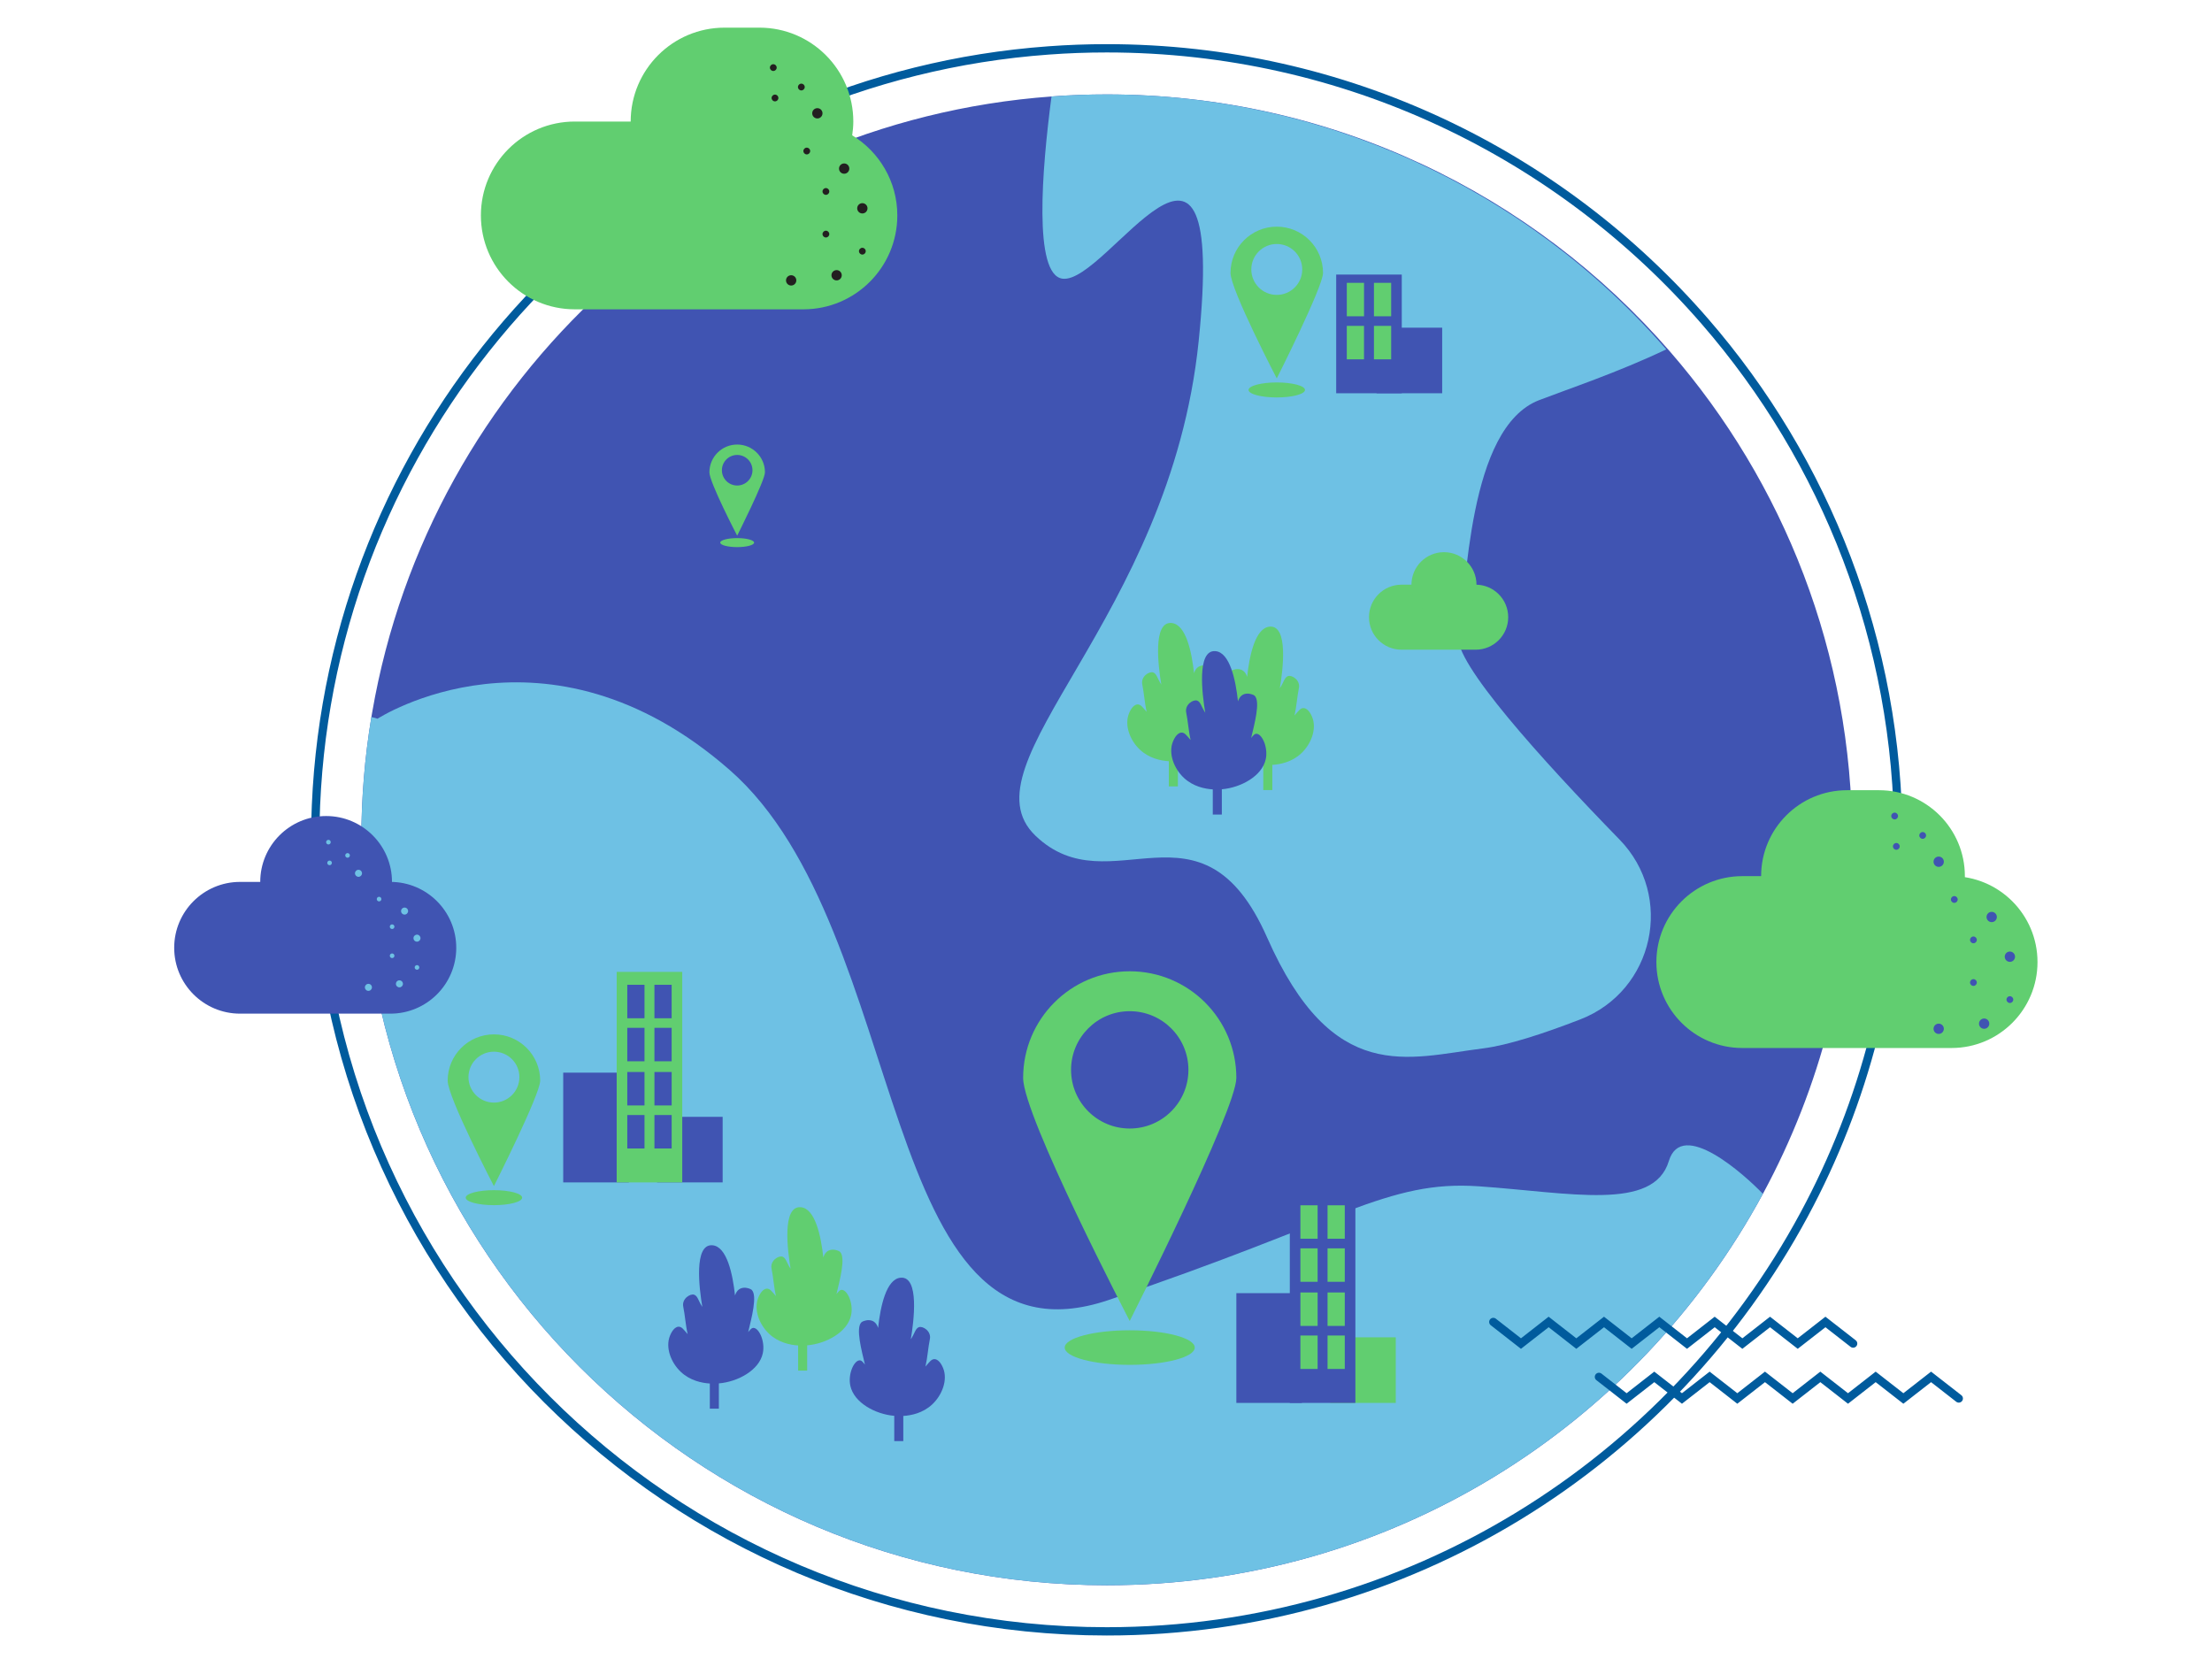 <svg xmlns="http://www.w3.org/2000/svg" width="200" height="150" viewBox="0 0 800 600" fill="none" data-reactroot=""><path d="M669.871 303.732C669.871 349.918 658.258 393.4 637.78 431.401C637.706 431.52 637.647 431.652 637.573 431.771C592.008 516.061 502.827 573.328 400.275 573.328C251.39 573.328 130.68 452.633 130.68 303.732C130.68 288.618 131.921 273.799 134.314 259.349C134.403 258.772 134.506 258.181 134.61 257.606C155.398 137.043 256.265 43.888 380.477 34.876C387.008 34.388 393.612 34.151 400.275 34.151C481.64 34.151 554.583 70.187 604.005 127.173C645.049 174.482 669.871 236.211 669.871 303.732Z" fill="#4054b2"></path><path d="M686.553 303.727C686.553 352.77 674.222 398.942 652.477 439.294C604.156 529.018 509.333 590 400.281 590C242.185 590 114.008 461.839 114.008 303.727C114.008 287.035 115.435 270.671 118.181 254.747C140.255 126.726 247.362 27.808 379.258 18.239C386.192 17.721 393.205 17.47 400.281 17.47C486.679 17.47 564.134 55.735 616.613 116.246C660.196 166.482 686.553 232.03 686.553 303.727Z" stroke="#005B9D" stroke-width="3" stroke-miterlimit="10"></path><path d="M637.573 431.761C592.008 516.051 502.827 573.318 400.275 573.318C251.39 573.318 130.68 452.623 130.68 303.722C130.68 288.607 131.921 273.789 134.314 259.338C135.068 259.486 135.792 259.693 136.545 259.929C136.545 259.929 197.447 220.377 263.86 278.443C330.272 336.493 316.089 498.749 400.881 470.189C485.674 441.615 501.69 426.767 534.829 429.042C567.955 431.332 598.036 438.187 603.562 419.896C608.26 404.382 630.969 424.89 637.573 431.761Z" fill="#6ec1e4"></path><path d="M585.72 303.628C605.681 324.121 598.234 358.31 571.566 368.667C558.268 373.824 545.326 378.049 536.328 379.172C509.172 382.57 482.001 392.765 458.243 338.999C434.47 285.249 401.656 328.258 374.5 302.255C347.329 276.265 423.153 224.14 433.51 123.421C443.867 22.701 400.518 103.046 384.236 100.785C373.717 99.323 376.79 61.499 380.291 34.904C380.395 34.89 380.483 34.875 380.587 34.875C386.984 34.387 393.618 34.151 400.282 34.151C477.923 34.151 551.649 67.749 602.622 126.36C585.085 134.708 567.252 140.647 556.702 144.696C530.669 154.669 530.669 212.822 527.433 229.799C525.601 239.403 557.604 274.758 585.72 303.628Z" fill="#6ec1e4"></path><path d="M261.355 403.919H237.641V427.633H261.355V403.919Z" fill="#4054b2"></path><path d="M227.409 387.94H203.695V427.636H227.409V387.94Z" fill="#4054b2"></path><path d="M308.207 48.938C308.447 47.307 308.613 45.653 308.613 43.957C308.613 25.203 293.41 10 274.656 10H262.05C243.297 10 228.094 25.203 228.094 43.957H207.878C189.125 43.957 173.922 59.16 173.922 77.913C173.922 96.667 189.125 111.87 207.878 111.87H290.569C309.323 111.87 324.526 96.667 324.526 77.913C324.526 65.628 317.979 54.899 308.207 48.938Z" fill="#61ce70"></path><path d="M461.758 81.978C452.52 81.978 445.031 89.467 445.031 98.712C445.031 104.738 461.758 136.86 461.758 136.86C461.758 136.86 478.492 103.7 478.492 98.712C478.492 89.467 471.004 81.978 461.758 81.978ZM461.758 106.656C456.674 106.656 452.552 102.533 452.552 97.449C452.552 92.365 456.674 88.242 461.758 88.242C466.849 88.242 470.972 92.365 470.972 97.449C470.972 102.533 466.849 106.656 461.758 106.656Z" fill="#61ce70"></path><path d="M461.762 143.74C467.398 143.74 471.966 142.525 471.966 141.028C471.966 139.53 467.398 138.315 461.762 138.315C456.127 138.315 451.559 139.53 451.559 141.028C451.559 142.525 456.127 143.74 461.762 143.74Z" fill="#61ce70"></path><path d="M178.633 374.092C169.395 374.092 161.906 381.58 161.906 390.826C161.906 396.852 178.633 428.973 178.633 428.973C178.633 428.973 195.367 395.814 195.367 390.826C195.367 381.58 187.879 374.092 178.633 374.092ZM178.633 398.769C173.549 398.769 169.427 394.647 169.427 389.563C169.427 384.478 173.549 380.356 178.633 380.356C183.724 380.356 187.847 384.478 187.847 389.563C187.847 394.647 183.724 398.769 178.633 398.769Z" fill="#61ce70"></path><path d="M178.637 435.865C184.273 435.865 188.841 434.65 188.841 433.153C188.841 431.655 184.273 430.44 178.637 430.44C173.002 430.44 168.434 431.655 168.434 433.153C168.434 434.65 173.002 435.865 178.637 435.865Z" fill="#61ce70"></path><path d="M266.61 160.776C261.063 160.776 256.566 165.273 256.566 170.824C256.566 174.443 266.61 193.73 266.61 193.73C266.61 193.73 276.658 173.819 276.658 170.824C276.658 165.273 272.162 160.776 266.61 160.776ZM266.61 175.594C263.558 175.594 261.082 173.119 261.082 170.066C261.082 167.013 263.558 164.538 266.61 164.538C269.667 164.538 272.143 167.013 272.143 170.066C272.143 173.119 269.667 175.594 266.61 175.594Z" fill="#61ce70"></path><path d="M266.607 197.87C269.991 197.87 272.734 197.141 272.734 196.242C272.734 195.342 269.991 194.613 266.607 194.613C263.224 194.613 260.48 195.342 260.48 196.242C260.48 197.141 263.224 197.87 266.607 197.87Z" fill="#61ce70"></path><path d="M540.07 478.108L550.079 485.917L560.087 478.108L570.096 485.917L580.108 478.108L590.112 485.917L600.121 478.108L610.13 485.917L620.139 478.108L630.15 485.917L640.156 478.108L650.171 485.917L660.193 478.108L670.214 485.917" stroke="#005B9D" stroke-width="3" stroke-miterlimit="10" stroke-linecap="round"></path><path d="M578.277 497.971L588.286 505.779L598.294 497.971L608.304 505.779L618.315 497.971L628.319 505.779L638.328 497.971L648.337 505.779L658.346 497.971L668.357 505.779L678.363 497.971L688.378 505.779L698.4 497.971L708.421 505.779" stroke="#005B9D" stroke-width="3" stroke-miterlimit="10" stroke-linecap="round"></path><path d="M444.26 256.531C445.013 256.459 445.473 257.061 446.279 258.04C445.137 253.176 442.823 244.778 445.044 242.729C445.537 242.274 449.732 240.545 451.04 244.8C451.868 237.158 453.957 227.04 459.229 226.634C466.057 226.109 463.966 242.439 462.872 248.916C464.386 246.6 464.501 245.024 465.796 244.529C467.173 244.003 470.377 245.945 469.758 248.893C469.146 251.808 468.91 255.596 468.168 258.778C469.606 257.163 470.314 255.992 471.543 256.095C473.315 256.243 474.38 258.885 474.575 259.368C476.291 263.627 474.202 269.102 470.61 272.462C467.241 275.613 463.031 276.454 460.156 276.633V285.731H456.883V276.59C450.054 276.022 442.303 271.846 440.995 265.697C440.108 261.523 442.249 256.725 444.26 256.531Z" fill="#61ce70"></path><path d="M438.62 255.206C437.868 255.134 437.407 255.735 436.602 256.715C437.744 251.851 440.057 243.453 437.836 241.403C437.343 240.949 433.148 239.22 431.84 243.475C431.013 235.832 428.923 225.715 423.651 225.309C416.823 224.784 418.915 241.114 420.008 247.591C418.494 245.275 418.379 243.699 417.084 243.204C415.708 242.678 412.503 244.619 413.122 247.568C413.734 250.482 413.971 254.27 414.712 257.452C413.274 255.838 412.566 254.667 411.337 254.77C409.565 254.918 408.5 257.56 408.306 258.043C406.589 262.302 408.678 267.777 412.27 271.136C415.639 274.288 419.849 275.129 422.724 275.308V284.406H425.997V275.265C432.826 274.696 440.577 270.52 441.885 264.371C442.773 260.198 440.631 255.4 438.62 255.206Z" fill="#61ce70"></path><path d="M454.515 265.389C453.762 265.316 453.301 265.918 452.496 266.897C453.638 262.034 455.952 253.635 453.73 251.586C453.238 251.131 449.042 249.403 447.734 253.658C446.907 246.015 444.818 235.898 439.546 235.492C432.717 234.967 434.809 251.296 435.903 257.774C434.389 255.457 434.274 253.881 432.979 253.386C431.602 252.861 428.397 254.802 429.017 257.751C429.628 260.665 429.865 264.453 430.607 267.635C429.169 266.021 428.461 264.85 427.232 264.952C425.46 265.1 424.395 267.743 424.2 268.225C422.484 272.484 424.572 277.96 428.164 281.319C431.533 284.47 435.744 285.311 438.618 285.49V294.589H441.892V285.447C448.721 284.879 456.472 280.703 457.779 274.554C458.667 270.38 456.526 265.582 454.515 265.389Z" fill="#4054b2"></path><path d="M310.795 491.993C311.548 491.921 312.009 492.523 312.814 493.502C311.672 488.638 309.358 480.24 311.58 478.19C312.072 477.736 316.268 476.007 317.576 480.262C318.403 472.62 320.492 462.502 325.764 462.096C332.593 461.571 330.501 477.901 329.407 484.378C330.921 482.062 331.036 480.486 332.331 479.991C333.708 479.465 336.913 481.406 336.293 484.355C335.682 487.269 335.445 491.057 334.703 494.239C336.141 492.625 336.849 491.454 338.078 491.557C339.85 491.705 340.915 494.347 341.11 494.83C342.826 499.089 340.738 504.564 337.146 507.924C333.777 511.075 329.566 511.916 326.692 512.095V521.193H323.418V512.052C316.589 511.483 308.838 507.308 307.531 501.159C306.643 496.985 308.784 492.187 310.795 491.993Z" fill="#4054b2"></path><path d="M272.612 480.263C271.86 480.19 271.399 480.792 270.594 481.771C271.736 476.908 274.05 468.509 271.828 466.46C271.335 466.005 267.14 464.277 265.832 468.532C265.005 460.889 262.915 450.772 257.643 450.366C250.815 449.841 252.907 466.17 254.001 472.648C252.487 470.331 252.372 468.755 251.076 468.26C249.7 467.734 246.495 469.676 247.114 472.625C247.726 475.539 247.963 479.327 248.705 482.509C247.266 480.895 246.559 479.724 245.329 479.826C243.558 479.974 242.492 482.617 242.298 483.099C240.581 487.358 242.67 492.834 246.262 496.193C249.631 499.344 253.841 500.185 256.716 500.364V509.463H259.989V500.321C266.818 499.753 274.569 495.577 275.877 489.428C276.765 485.254 274.623 480.456 272.612 480.263Z" fill="#4054b2"></path><path d="M304.546 466.5C303.793 466.428 303.333 467.029 302.527 468.009C303.669 463.145 305.983 454.747 303.762 452.697C303.269 452.243 299.074 450.514 297.766 454.769C296.938 447.126 294.849 437.009 289.577 436.603C282.749 436.078 284.84 452.408 285.934 458.885C284.42 456.569 284.305 454.993 283.01 454.498C281.633 453.972 278.429 455.913 279.048 458.862C279.66 461.776 279.896 465.564 280.638 468.746C279.2 467.132 278.492 465.961 277.263 466.064C275.491 466.212 274.426 468.854 274.231 469.337C272.515 473.596 274.604 479.071 278.196 482.43C281.565 485.582 285.775 486.422 288.65 486.602V495.7H291.923V486.559C298.752 485.99 306.503 481.814 307.811 475.665C308.698 471.492 306.557 466.694 304.546 466.5Z" fill="#61ce70"></path><path d="M506.968 99.3H483.254V142.229H506.968V99.3Z" fill="#4054b2"></path><path d="M521.581 118.511H497.867V142.225H521.581V118.511Z" fill="#4054b2"></path><path d="M504.8 483.665H481.086V507.379H504.8V483.665Z" fill="#61ce70"></path><path d="M493.318 102.292H487.09V114.389H493.318V102.292Z" fill="#61ce70"></path><path d="M503.134 102.293H496.906V114.389H503.134V102.293Z" fill="#61ce70"></path><path d="M493.314 117.858H487.086V129.955H493.314V117.858Z" fill="#61ce70"></path><path d="M503.134 117.858H496.906V129.955H503.134V117.858Z" fill="#61ce70"></path><path d="M490.191 431.239H466.477V507.379H490.191V431.239Z" fill="#4054b2"></path><path d="M470.855 467.686H447.141V507.381H470.855V467.686Z" fill="#4054b2"></path><path d="M476.54 467.441H470.312V479.538H476.54V467.441Z" fill="#61ce70"></path><path d="M486.357 467.44H480.129V479.537H486.357V467.44Z" fill="#61ce70"></path><path d="M476.537 483.006H470.309V495.102H476.537V483.006Z" fill="#61ce70"></path><path d="M486.357 483.006H480.129V495.102H486.357V483.006Z" fill="#61ce70"></path><path d="M476.537 435.911H470.309V448.008H476.537V435.911Z" fill="#61ce70"></path><path d="M486.357 435.912H480.129V448.009H486.357V435.912Z" fill="#61ce70"></path><path d="M476.537 451.483H470.309V463.58H476.537V451.483Z" fill="#61ce70"></path><path d="M486.357 451.483H480.129V463.58H486.357V451.483Z" fill="#61ce70"></path><path d="M246.745 351.494H223.031V427.634H246.745V351.494Z" fill="#61ce70"></path><path d="M233.091 387.7H226.863V399.797H233.091V387.7Z" fill="#4054b2"></path><path d="M242.915 387.7H236.688V399.797H242.915V387.7Z" fill="#4054b2"></path><path d="M233.091 403.266H226.863V415.362H233.091V403.266Z" fill="#4054b2"></path><path d="M242.915 403.266H236.688V415.362H242.915V403.266Z" fill="#4054b2"></path><path d="M233.091 356.165H226.863V368.262H233.091V356.165Z" fill="#4054b2"></path><path d="M242.912 356.165H236.684V368.262H242.912V356.165Z" fill="#4054b2"></path><path d="M233.091 371.73H226.863V383.827H233.091V371.73Z" fill="#4054b2"></path><path d="M242.912 371.73H236.684V383.827H242.912V371.73Z" fill="#4054b2"></path><path d="M408.579 351.277C387.288 351.277 370.031 368.535 370.031 389.84C370.031 403.727 408.579 477.75 408.579 477.75C408.579 477.75 447.141 401.335 447.141 389.84C447.141 368.535 429.884 351.277 408.579 351.277ZM408.579 408.146C396.862 408.146 387.362 398.645 387.362 386.929C387.362 375.213 396.862 365.712 408.579 365.712C420.31 365.712 429.81 375.213 429.81 386.929C429.81 398.645 420.31 408.146 408.579 408.146Z" fill="#61ce70"></path><path d="M408.585 493.617C421.571 493.617 432.099 490.819 432.099 487.367C432.099 483.915 421.571 481.117 408.585 481.117C395.598 481.117 385.07 483.915 385.07 487.367C385.07 490.819 395.598 493.617 408.585 493.617Z" fill="#61ce70"></path><path d="M279.675 25.673C280.352 25.673 280.901 25.124 280.901 24.447C280.901 23.77 280.352 23.221 279.675 23.221C278.998 23.221 278.449 23.77 278.449 24.447C278.449 25.124 278.998 25.673 279.675 25.673Z" fill="#231F20"></path><path d="M289.816 32.703C290.493 32.703 291.042 32.154 291.042 31.477C291.042 30.8 290.493 30.251 289.816 30.251C289.139 30.251 288.59 30.8 288.59 31.477C288.59 32.154 289.139 32.703 289.816 32.703Z" fill="#231F20"></path><path d="M280.285 36.663C280.962 36.663 281.511 36.114 281.511 35.437C281.511 34.76 280.962 34.211 280.285 34.211C279.607 34.211 279.059 34.76 279.059 35.437C279.059 36.114 279.607 36.663 280.285 36.663Z" fill="#231F20"></path><path d="M311.882 92.067C312.559 92.067 313.108 91.518 313.108 90.841C313.108 90.164 312.559 89.615 311.882 89.615C311.205 89.615 310.656 90.164 310.656 90.841C310.656 91.518 311.205 92.067 311.882 92.067Z" fill="#231F20"></path><path d="M298.699 70.472C299.376 70.472 299.925 69.923 299.925 69.246C299.925 68.568 299.376 68.019 298.699 68.019C298.022 68.019 297.473 68.568 297.473 69.246C297.473 69.923 298.022 70.472 298.699 70.472Z" fill="#231F20"></path><path d="M291.781 55.85C292.458 55.85 293.007 55.301 293.007 54.624C293.007 53.947 292.458 53.398 291.781 53.398C291.104 53.398 290.555 53.947 290.555 54.624C290.555 55.301 291.104 55.85 291.781 55.85Z" fill="#231F20"></path><path d="M298.699 85.886C299.376 85.886 299.925 85.337 299.925 84.66C299.925 83.983 299.376 83.434 298.699 83.434C298.022 83.434 297.473 83.983 297.473 84.66C297.473 85.337 298.022 85.886 298.699 85.886Z" fill="#231F20"></path><path d="M305.304 62.836C306.333 62.836 307.167 62.002 307.167 60.973C307.167 59.944 306.333 59.11 305.304 59.11C304.275 59.11 303.441 59.944 303.441 60.973C303.441 62.002 304.275 62.836 305.304 62.836Z" fill="#231F20"></path><path d="M311.882 77.2C312.911 77.2 313.745 76.366 313.745 75.337C313.745 74.308 312.911 73.475 311.882 73.475C310.853 73.475 310.02 74.308 310.02 75.337C310.02 76.366 310.853 77.2 311.882 77.2Z" fill="#231F20"></path><path d="M286.136 103.268C287.165 103.268 287.999 102.434 287.999 101.406C287.999 100.377 287.165 99.543 286.136 99.543C285.107 99.543 284.273 100.377 284.273 101.406C284.273 102.434 285.107 103.268 286.136 103.268Z" fill="#231F20"></path><path d="M295.609 42.841C296.637 42.841 297.471 42.007 297.471 40.979C297.471 39.95 296.637 39.116 295.609 39.116C294.58 39.116 293.746 39.95 293.746 40.979C293.746 42.007 294.58 42.841 295.609 42.841Z" fill="#231F20"></path><path d="M302.57 101.411C303.598 101.411 304.432 100.577 304.432 99.548C304.432 98.519 303.598 97.686 302.57 97.686C301.541 97.686 300.707 98.519 300.707 99.548C300.707 100.577 301.541 101.411 302.57 101.411Z" fill="#231F20"></path><path d="M705.812 379.024H630.132C612.968 379.024 599.055 365.11 599.055 347.946V347.946C599.055 330.783 612.968 316.869 630.132 316.869H705.812C722.975 316.869 736.889 330.783 736.889 347.946V347.946C736.889 365.11 722.975 379.024 705.812 379.024Z" fill="#61ce70"></path><path d="M679.548 347.946H668.011C650.847 347.946 636.934 334.032 636.934 316.868V316.868C636.934 299.705 650.847 285.791 668.011 285.791H679.548C696.712 285.791 710.625 299.705 710.625 316.868V316.868C710.625 334.032 696.712 347.946 679.548 347.946Z" fill="#61ce70"></path><path d="M685.222 296.352C685.899 296.352 686.448 295.803 686.448 295.126C686.448 294.449 685.899 293.9 685.222 293.9C684.545 293.9 683.996 294.449 683.996 295.126C683.996 295.803 684.545 296.352 685.222 296.352Z" fill="#4054b2"></path><path d="M695.363 303.373C696.04 303.373 696.589 302.824 696.589 302.147C696.589 301.47 696.04 300.921 695.363 300.921C694.686 300.921 694.137 301.47 694.137 302.147C694.137 302.824 694.686 303.373 695.363 303.373Z" fill="#4054b2"></path><path d="M685.835 307.333C686.512 307.333 687.061 306.784 687.061 306.107C687.061 305.43 686.512 304.881 685.835 304.881C685.158 304.881 684.609 305.43 684.609 306.107C684.609 306.784 685.158 307.333 685.835 307.333Z" fill="#4054b2"></path><path d="M726.902 362.743C727.579 362.743 728.128 362.194 728.128 361.517C728.128 360.84 727.579 360.291 726.902 360.291C726.225 360.291 725.676 360.84 725.676 361.517C725.676 362.194 726.225 362.743 726.902 362.743Z" fill="#4054b2"></path><path d="M713.718 341.146C714.395 341.146 714.944 340.597 714.944 339.92C714.944 339.243 714.395 338.694 713.718 338.694C713.041 338.694 712.492 339.243 712.492 339.92C712.492 340.597 713.041 341.146 713.718 341.146Z" fill="#4054b2"></path><path d="M706.8 326.533C707.477 326.533 708.026 325.984 708.026 325.307C708.026 324.63 707.477 324.081 706.8 324.081C706.123 324.081 705.574 324.63 705.574 325.307C705.574 325.984 706.123 326.533 706.8 326.533Z" fill="#4054b2"></path><path d="M713.718 356.568C714.395 356.568 714.944 356.019 714.944 355.342C714.944 354.665 714.395 354.116 713.718 354.116C713.041 354.116 712.492 354.665 712.492 355.342C712.492 356.019 713.041 356.568 713.718 356.568Z" fill="#4054b2"></path><path d="M720.324 333.505C721.352 333.505 722.186 332.672 722.186 331.643C722.186 330.614 721.352 329.78 720.324 329.78C719.295 329.78 718.461 330.614 718.461 331.643C718.461 332.672 719.295 333.505 720.324 333.505Z" fill="#4054b2"></path><path d="M726.902 347.869C727.93 347.869 728.764 347.035 728.764 346.006C728.764 344.977 727.93 344.144 726.902 344.144C725.873 344.144 725.039 344.977 725.039 346.006C725.039 347.035 725.873 347.869 726.902 347.869Z" fill="#4054b2"></path><path d="M701.156 373.938C702.184 373.938 703.018 373.104 703.018 372.075C703.018 371.047 702.184 370.213 701.156 370.213C700.127 370.213 699.293 371.047 699.293 372.075C699.293 373.104 700.127 373.938 701.156 373.938Z" fill="#4054b2"></path><path d="M701.156 313.516C702.184 313.516 703.018 312.682 703.018 311.654C703.018 310.625 702.184 309.791 701.156 309.791C700.127 309.791 699.293 310.625 699.293 311.654C699.293 312.682 700.127 313.516 701.156 313.516Z" fill="#4054b2"></path><path d="M717.589 372.08C718.618 372.08 719.452 371.246 719.452 370.217C719.452 369.188 718.618 368.354 717.589 368.354C716.56 368.354 715.727 369.188 715.727 370.217C715.727 371.246 716.56 372.08 717.589 372.08Z" fill="#4054b2"></path><path d="M141.186 366.601H86.825C73.667 366.601 63 355.935 63 342.777V342.777C63 329.619 73.667 318.952 86.825 318.952H141.186C154.344 318.952 165.011 329.619 165.011 342.777V342.777C165.011 355.935 154.344 366.601 141.186 366.601Z" fill="#4054b2"></path><path d="M117.942 342.778H117.942C104.784 342.778 94.117 332.111 94.117 318.953V318.953C94.117 305.795 104.784 295.129 117.942 295.129H117.942C131.1 295.129 141.766 305.795 141.766 318.953V318.953C141.766 332.111 131.1 342.778 117.942 342.778Z" fill="#4054b2"></path><path d="M118.782 305.41C119.244 305.41 119.618 305.036 119.618 304.574C119.618 304.112 119.244 303.737 118.782 303.737C118.32 303.737 117.945 304.112 117.945 304.574C117.945 305.036 118.32 305.41 118.782 305.41Z" fill="#6ec1e4"></path><path d="M125.7 310.204C126.162 310.204 126.536 309.83 126.536 309.368C126.536 308.906 126.162 308.531 125.7 308.531C125.238 308.531 124.863 308.906 124.863 309.368C124.863 309.83 125.238 310.204 125.7 310.204Z" fill="#6ec1e4"></path><path d="M119.196 312.906C119.658 312.906 120.032 312.532 120.032 312.07C120.032 311.608 119.658 311.233 119.196 311.233C118.734 311.233 118.359 311.608 118.359 312.07C118.359 312.532 118.734 312.906 119.196 312.906Z" fill="#6ec1e4"></path><path d="M150.809 350.718C151.271 350.718 151.646 350.343 151.646 349.881C151.646 349.419 151.271 349.045 150.809 349.045C150.347 349.045 149.973 349.419 149.973 349.881C149.973 350.343 150.347 350.718 150.809 350.718Z" fill="#6ec1e4"></path><path d="M141.813 335.986C142.275 335.986 142.65 335.611 142.65 335.149C142.65 334.687 142.275 334.312 141.813 334.312C141.351 334.312 140.977 334.687 140.977 335.149C140.977 335.611 141.351 335.986 141.813 335.986Z" fill="#6ec1e4"></path><path d="M137.098 326.006C137.56 326.006 137.935 325.632 137.935 325.17C137.935 324.708 137.56 324.333 137.098 324.333C136.636 324.333 136.262 324.708 136.262 325.17C136.262 325.632 136.636 326.006 137.098 326.006Z" fill="#6ec1e4"></path><path d="M141.813 346.502C142.275 346.502 142.65 346.128 142.65 345.666C142.65 345.204 142.275 344.829 141.813 344.829C141.351 344.829 140.977 345.204 140.977 345.666C140.977 346.128 141.351 346.502 141.813 346.502Z" fill="#6ec1e4"></path><path d="M146.322 330.772C147.024 330.772 147.593 330.203 147.593 329.501C147.593 328.799 147.024 328.23 146.322 328.23C145.62 328.23 145.051 328.799 145.051 329.501C145.051 330.203 145.62 330.772 146.322 330.772Z" fill="#6ec1e4"></path><path d="M150.81 340.57C151.512 340.57 152.081 340.001 152.081 339.299C152.081 338.597 151.512 338.028 150.81 338.028C150.108 338.028 149.539 338.597 149.539 339.299C149.539 340.001 150.108 340.57 150.81 340.57Z" fill="#6ec1e4"></path><path d="M133.244 358.362C133.945 358.362 134.514 357.793 134.514 357.091C134.514 356.389 133.945 355.82 133.244 355.82C132.542 355.82 131.973 356.389 131.973 357.091C131.973 357.793 132.542 358.362 133.244 358.362Z" fill="#6ec1e4"></path><path d="M129.654 317.116C130.356 317.116 130.925 316.547 130.925 315.845C130.925 315.143 130.356 314.574 129.654 314.574C128.952 314.574 128.383 315.143 128.383 315.845C128.383 316.547 128.952 317.116 129.654 317.116Z" fill="#6ec1e4"></path><path d="M144.458 357.093C145.16 357.093 145.729 356.524 145.729 355.822C145.729 355.12 145.16 354.551 144.458 354.551C143.756 354.551 143.188 355.12 143.188 355.822C143.188 356.524 143.756 357.093 144.458 357.093Z" fill="#6ec1e4"></path><path d="M533.704 234.974H506.872C500.378 234.974 495.113 229.709 495.113 223.215V223.215C495.113 216.721 500.378 211.456 506.872 211.456H533.704C540.198 211.456 545.463 216.721 545.463 223.215V223.215C545.463 229.709 540.198 234.974 533.704 234.974Z" fill="#61ce70"></path><path d="M522.232 223.219C515.737 223.219 510.473 217.955 510.473 211.46V211.46C510.473 204.966 515.737 199.701 522.232 199.701C528.726 199.701 533.991 204.966 533.991 211.46V211.46C533.991 217.955 528.726 223.219 522.232 223.219Z" fill="#61ce70"></path></svg>